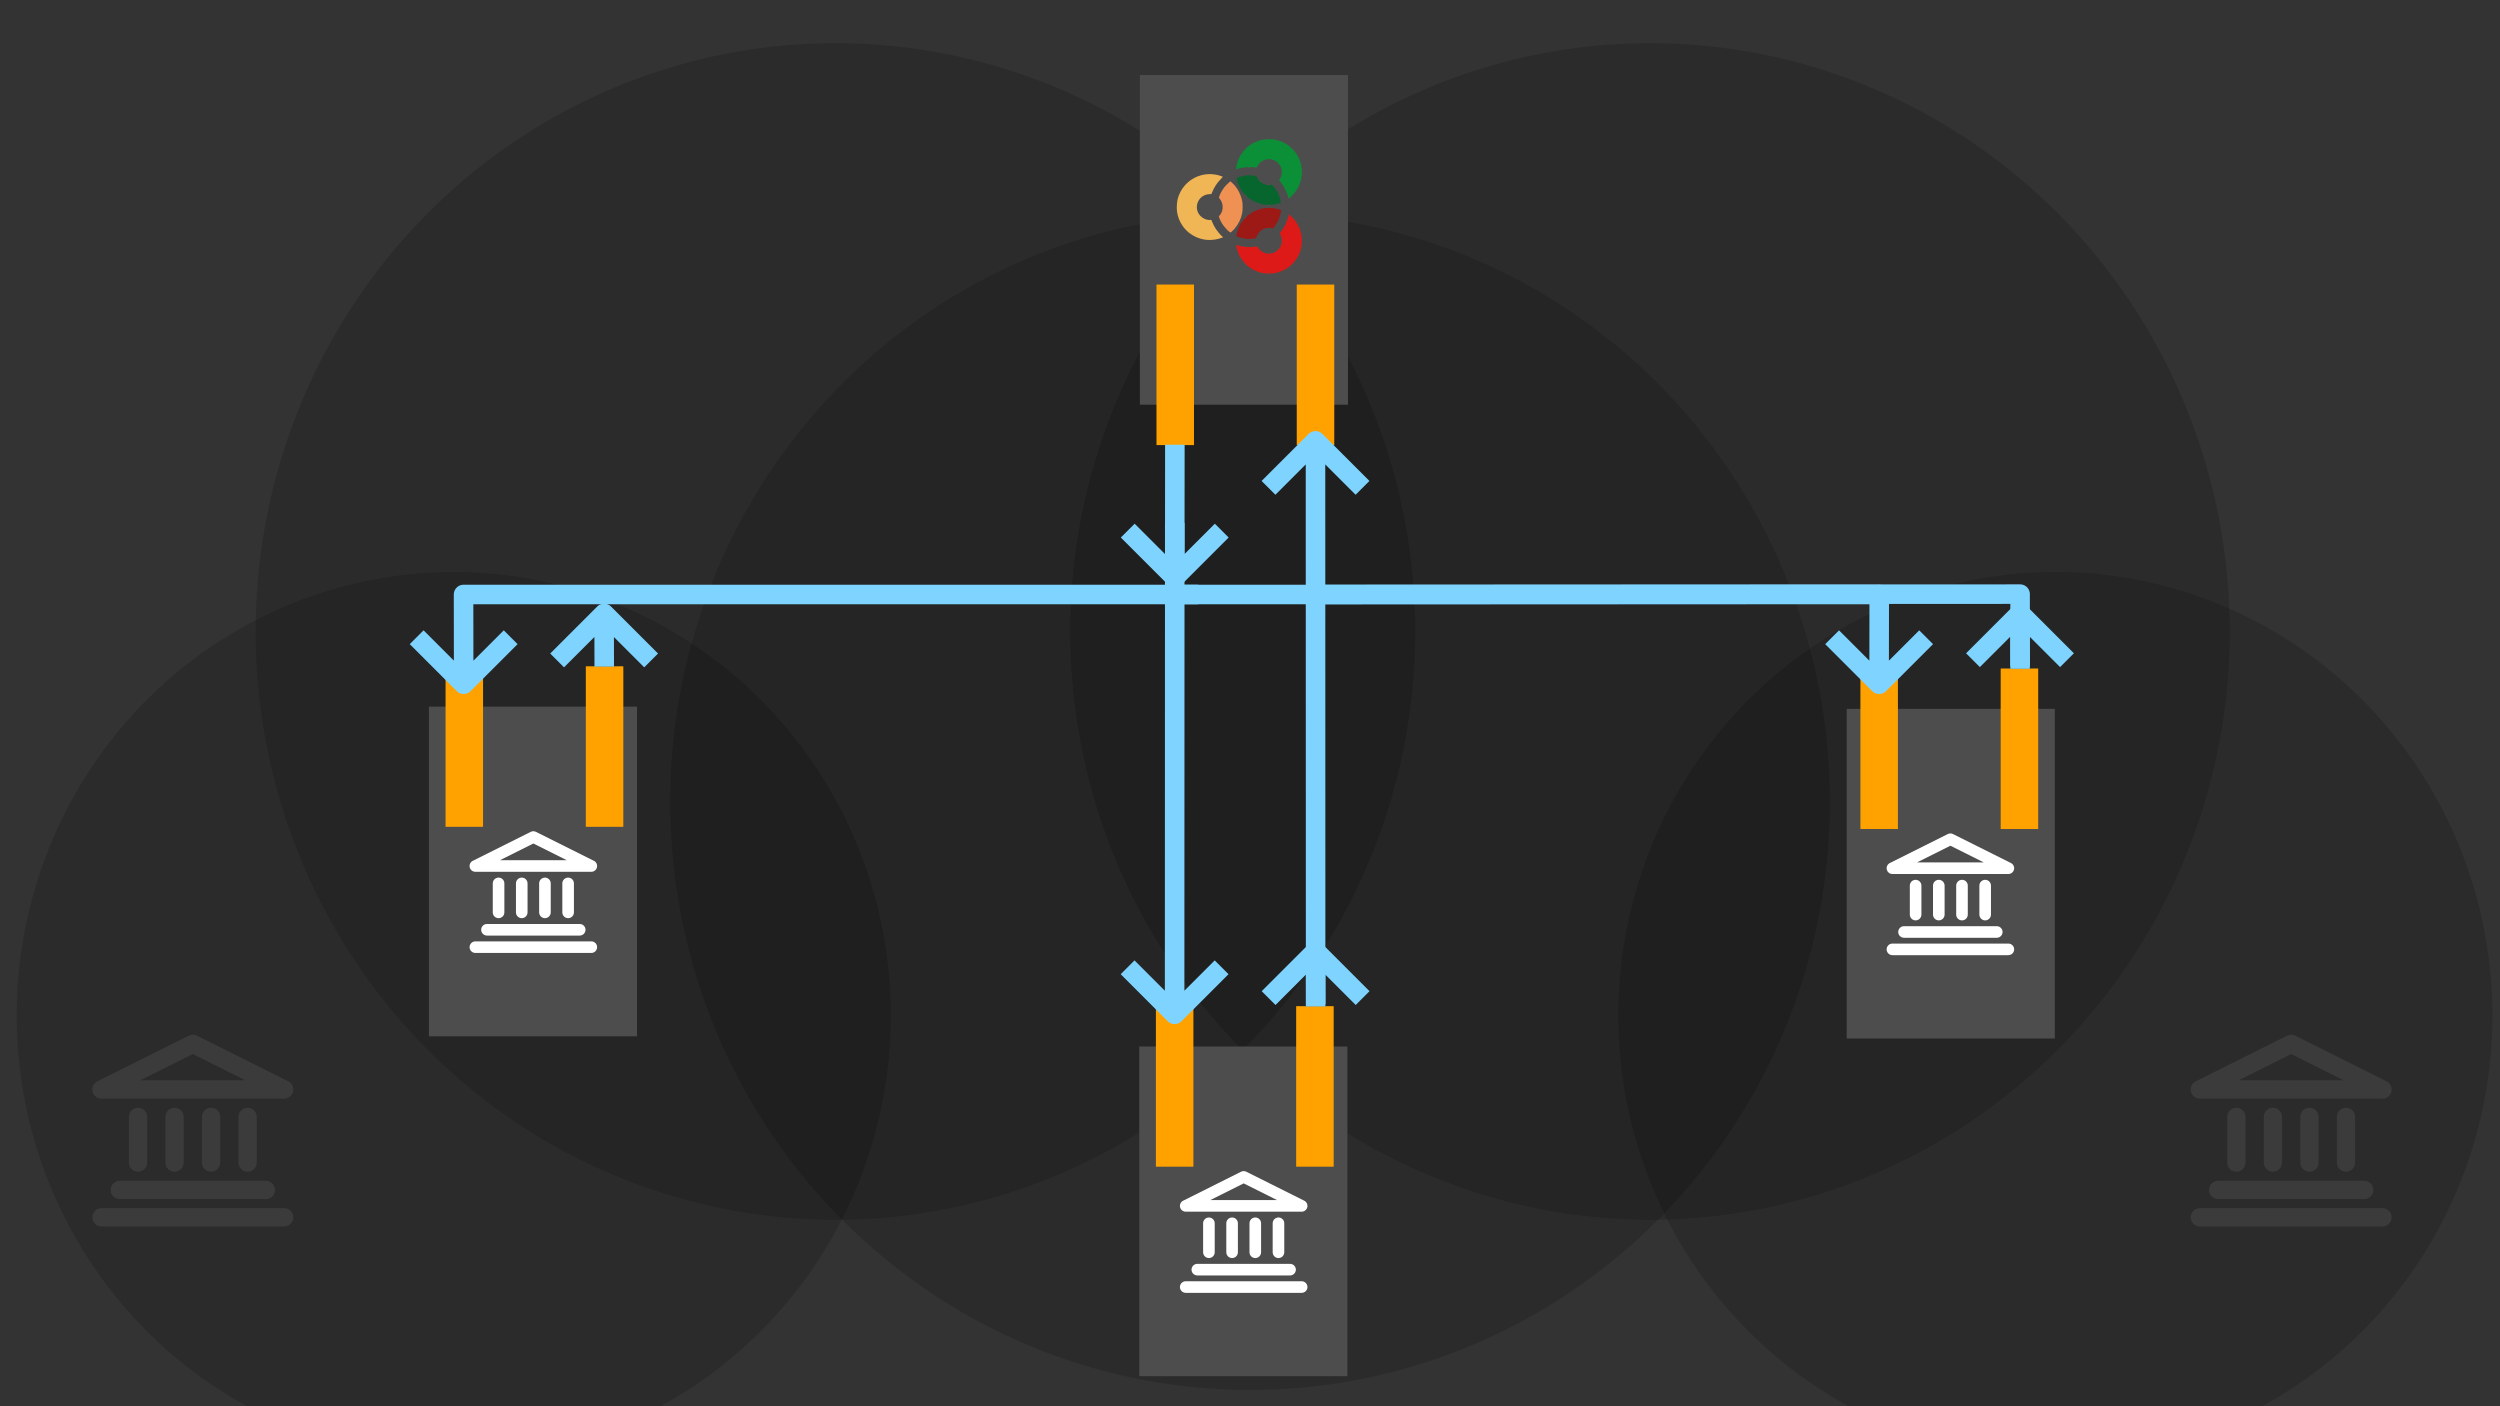 <?xml version="1.0" encoding="UTF-8" standalone="no"?>
<!-- Created with Inkscape (http://www.inkscape.org/) -->

<svg
   width="1280"
   height="720"
   viewBox="0 0 338.667 190.5"
   version="1.1"
   id="svg5"
   inkscape:version="1.2.2 (b0a8486541, 2022-12-01)"
   sodipodi:docname="consortium_rdm_setup.svg"
   xml:space="preserve"
   xmlns:inkscape="http://www.inkscape.org/namespaces/inkscape"
   xmlns:sodipodi="http://sodipodi.sourceforge.net/DTD/sodipodi-0.dtd"
   xmlns:xlink="http://www.w3.org/1999/xlink"
   xmlns="http://www.w3.org/2000/svg"
   xmlns:svg="http://www.w3.org/2000/svg"><rect x="0" y="0" width="338.667" height="190.5" fill="#333333" stroke="none"/><sodipodi:namedview
     id="namedview7"
     pagecolor="#ffffff"
     bordercolor="#666666"
     borderopacity="1.0"
     inkscape:showpageshadow="2"
     inkscape:pageopacity="0.0"
     inkscape:pagecheckerboard="0"
     inkscape:deskcolor="#d1d1d1"
     inkscape:document-units="mm"
     showgrid="false"
     inkscape:zoom="0.8409652"
     inkscape:cx="296.08835"
     inkscape:cy="299.65568"
     inkscape:window-width="3440"
     inkscape:window-height="1364"
     inkscape:window-x="0"
     inkscape:window-y="48"
     inkscape:window-maximized="1"
     inkscape:current-layer="layer1"
     showguides="false"><sodipodi:guide
       position="102.52,140.837"
       orientation="0,-1"
       id="guide95531"
       inkscape:locked="false" /><sodipodi:guide
       position="234.474,159.823"
       orientation="0,-1"
       id="guide95535"
       inkscape:locked="false" /><sodipodi:guide
       position="204.671,109.966"
       orientation="0,-1"
       id="guide96321"
       inkscape:locked="false" /><sodipodi:guide
       position="62.877,22.852"
       orientation="0,-1"
       id="guide96508"
       inkscape:locked="false" /></sodipodi:namedview><defs
     id="defs2" /><g
     inkscape:label="Layer 1"
     inkscape:groupmode="layer"
     id="layer1"><ellipse
       style="fill:black;fill-opacity:0.15;fill-rule:evenodd;stroke-width:0.595;stroke-linecap:square;stroke-linejoin:round;paint-order:stroke fill markers"
       id="ellipse85645"
       cx="61.471"
       cy="137.566"
       rx="59.214"
       ry="60.083" /><ellipse
       style="fill:black;fill-opacity:0.15;fill-rule:evenodd;stroke-width:0.79;stroke-linecap:square;stroke-linejoin:round;paint-order:stroke fill markers"
       id="ellipse24277"
       cx="223.518"
       cy="85.54"
       rx="78.544"
       ry="79.697" /><ellipse
       style="fill:black;fill-opacity:0.15;fill-rule:evenodd;stroke-width:0.79;stroke-linecap:square;stroke-linejoin:round;paint-order:stroke fill markers"
       id="ellipse24279"
       cx="169.339"
       cy="108.603"
       rx="78.544"
       ry="79.697" /><ellipse
       style="fill:black;fill-opacity:0.15;fill-rule:evenodd;stroke-width:0.79;stroke-linecap:square;stroke-linejoin:round;paint-order:stroke fill markers"
       id="path24275"
       cx="113.177"
       cy="85.54"
       rx="78.544"
       ry="79.697" /><ellipse
       style="fill:black;fill-opacity:0.15;fill-rule:evenodd;stroke-width:0.595;stroke-linecap:square;stroke-linejoin:round;paint-order:stroke fill markers"
       id="ellipse24307"
       cx="278.43"
       cy="137.566"
       rx="59.214"
       ry="60.083" /><g
       style="fill:#4d4d4d;fill-opacity:0.5"
       id="g24313"
       transform="matrix(1.237,0,0,1.237,11.275,138.931)"><path
         fill-rule="evenodd"
         clip-rule="evenodd"
         d="m 11.553,1.106 c 0.281,-0.141 0.613,-0.141 0.894,0 l 10,5 c 0.415,0.207 0.633,0.673 0.526,1.124 C 22.867,7.681 22.464,8 22,8 H 2 C 1.536,8 1.133,7.681 1.027,7.23 0.92,6.778 1.138,6.313 1.553,6.106 Z M 6.236,6 H 17.764 L 12,3.118 Z M 6,9 c 0.552,0 1,0.448 1,1 v 5 c 0,0.552 -0.448,1 -1,1 -0.552,0 -1,-0.448 -1,-1 v -5 c 0,-0.552 0.448,-1 1,-1 z m 4,0 C 10.552,9 11,9.448 11,10 v 5 c 0,0.552 -0.448,1 -1,1 -0.552,0 -1,-0.448 -1,-1 v -5 c 0,-0.552 0.448,-1 1,-1 z M 14,9 c 0.552,0 1,0.448 1,1 v 5 c 0,0.552 -0.448,1 -1,1 -0.552,0 -1,-0.448 -1,-1 v -5 c 0,-0.552 0.448,-1 1,-1 z m 4,0 c 0.552,0 1,0.448 1,1 v 5 c 0,0.552 -0.448,1 -1,1 -0.552,0 -1,-0.448 -1,-1 V 10 C 17,9.448 17.448,9 18,9 Z M 3,18 c 0,-0.552 0.448,-1 1,-1 H 20 c 0.552,0 1,0.448 1,1 0,0.552 -0.448,1 -1,1 H 4 c -0.552,0 -1,-0.448 -1,-1 z m -2,3 c 0,-0.552 0.448,-1 1,-1 H 22 c 0.552,0 1,0.448 1,1 0,0.552 -0.448,1 -1,1 H 2 C 1.448,22 1,21.552 1,21 Z"
         fill="black"
         id="path24311"
         style="fill:#4d4d4d;fill-opacity:0.5" /></g><g
       style="fill:#4d4d4d;fill-opacity:0.5"
       id="g24317"
       transform="matrix(1.237,0,0,1.237,295.534,138.931)"><path
         fill-rule="evenodd"
         clip-rule="evenodd"
         d="m 11.553,1.106 c 0.281,-0.141 0.613,-0.141 0.894,0 l 10,5 c 0.415,0.207 0.633,0.673 0.526,1.124 C 22.867,7.681 22.464,8 22,8 H 2 C 1.536,8 1.133,7.681 1.027,7.23 0.92,6.778 1.138,6.313 1.553,6.106 Z M 6.236,6 H 17.764 L 12,3.118 Z M 6,9 c 0.552,0 1,0.448 1,1 v 5 c 0,0.552 -0.448,1 -1,1 -0.552,0 -1,-0.448 -1,-1 v -5 c 0,-0.552 0.448,-1 1,-1 z m 4,0 C 10.552,9 11,9.448 11,10 v 5 c 0,0.552 -0.448,1 -1,1 -0.552,0 -1,-0.448 -1,-1 v -5 c 0,-0.552 0.448,-1 1,-1 z M 14,9 c 0.552,0 1,0.448 1,1 v 5 c 0,0.552 -0.448,1 -1,1 -0.552,0 -1,-0.448 -1,-1 v -5 c 0,-0.552 0.448,-1 1,-1 z m 4,0 c 0.552,0 1,0.448 1,1 v 5 c 0,0.552 -0.448,1 -1,1 -0.552,0 -1,-0.448 -1,-1 V 10 C 17,9.448 17.448,9 18,9 Z M 3,18 c 0,-0.552 0.448,-1 1,-1 H 20 c 0.552,0 1,0.448 1,1 0,0.552 -0.448,1 -1,1 H 4 c -0.552,0 -1,-0.448 -1,-1 z m -2,3 c 0,-0.552 0.448,-1 1,-1 H 22 c 0.552,0 1,0.448 1,1 0,0.552 -0.448,1 -1,1 H 2 C 1.448,22 1,21.552 1,21 Z"
         fill="black"
         id="path24315"
         style="fill:#4d4d4d;fill-opacity:0.5" /></g><g
       id="g79533"
       style="stroke:none"
       transform="matrix(0,-0.148,0.148,0,58.104,140.383)"><rect
         style="fill:#4d4d4d;fill-rule:evenodd;stroke:none;stroke-width:1;stroke-linecap:square;stroke-linejoin:round;stroke-dasharray:2, 4;paint-order:stroke fill markers"
         id="rect70633"
         width="301.741"
         height="190.5"
         x="0"
         y="0" /><rect
         style="fill:#ffa200;fill-opacity:1;fill-rule:evenodd;stroke:none;stroke-width:0.529;stroke-linecap:square;stroke-linejoin:round;stroke-dasharray:none;stroke-opacity:1;paint-order:stroke fill markers"
         id="rect59299"
         width="146.926"
         height="34.329"
         x="191.741"
         y="143.624" /><rect
         style="fill:#ffa200;fill-opacity:1;fill-rule:evenodd;stroke:none;stroke-width:0.529;stroke-linecap:square;stroke-linejoin:round;stroke-dasharray:none;stroke-opacity:1;paint-order:stroke fill markers"
         id="rect54242"
         width="146.926"
         height="34.329"
         x="191.741"
         y="15.229" /><g
         style="fill:white;fill-opacity:1;stroke:none"
         id="g24313-8"
         transform="matrix(0,5.306,-5.306,0,193.005,31.914)"><path
           fill-rule="evenodd"
           clip-rule="evenodd"
           d="m 11.553,1.106 c 0.281,-0.141 0.613,-0.141 0.894,0 l 10,5 c 0.415,0.207 0.633,0.673 0.526,1.124 C 22.867,7.681 22.464,8 22,8 H 2 C 1.536,8 1.133,7.681 1.027,7.23 0.92,6.778 1.138,6.313 1.553,6.106 Z M 6.236,6 H 17.764 L 12,3.118 Z M 6,9 c 0.552,0 1,0.448 1,1 v 5 c 0,0.552 -0.448,1 -1,1 -0.552,0 -1,-0.448 -1,-1 v -5 c 0,-0.552 0.448,-1 1,-1 z m 4,0 C 10.552,9 11,9.448 11,10 v 5 c 0,0.552 -0.448,1 -1,1 -0.552,0 -1,-0.448 -1,-1 v -5 c 0,-0.552 0.448,-1 1,-1 z M 14,9 c 0.552,0 1,0.448 1,1 v 5 c 0,0.552 -0.448,1 -1,1 -0.552,0 -1,-0.448 -1,-1 v -5 c 0,-0.552 0.448,-1 1,-1 z m 4,0 c 0.552,0 1,0.448 1,1 v 5 c 0,0.552 -0.448,1 -1,1 -0.552,0 -1,-0.448 -1,-1 V 10 C 17,9.448 17.448,9 18,9 Z M 3,18 c 0,-0.552 0.448,-1 1,-1 H 20 c 0.552,0 1,0.448 1,1 0,0.552 -0.448,1 -1,1 H 4 c -0.552,0 -1,-0.448 -1,-1 z m -2,3 c 0,-0.552 0.448,-1 1,-1 H 22 c 0.552,0 1,0.448 1,1 0,0.552 -0.448,1 -1,1 H 2 C 1.448,22 1,21.552 1,21 Z"
           fill="black"
           id="path24311-4"
           style="fill:white;fill-opacity:1;stroke:none" /></g></g><g
       id="g95556"
       transform="translate(0,-58.208)"><g
         id="g93443"
         style="stroke:none"
         transform="matrix(0,0.148,0.148,0,154.412,68.378)"><rect
           style="fill:#4d4d4d;fill-rule:evenodd;stroke:none;stroke-width:1;stroke-linecap:square;stroke-linejoin:round;stroke-dasharray:2, 4;paint-order:stroke fill markers"
           id="rect93433"
           width="301.741"
           height="190.5"
           x="0"
           y="0" /><rect
           style="fill:#ffa200;fill-opacity:1;fill-rule:evenodd;stroke:none;stroke-width:0.529;stroke-linecap:square;stroke-linejoin:round;stroke-dasharray:none;stroke-opacity:1;paint-order:stroke fill markers"
           id="rect93435"
           width="146.926"
           height="34.329"
           x="191.741"
           y="143.624" /><rect
           style="fill:#ffa200;fill-opacity:1;fill-rule:evenodd;stroke:none;stroke-width:0.529;stroke-linecap:square;stroke-linejoin:round;stroke-dasharray:none;stroke-opacity:1;paint-order:stroke fill markers"
           id="rect93437"
           width="146.926"
           height="34.329"
           x="191.741"
           y="15.229" /></g><g
         id="g1536"
         transform="matrix(0.119,0,0,0.115,237.337,-48.655)"
         style="font-size:91.498px;line-height:195.038px;font-family:'Roboto Slab';word-spacing:20.733px;white-space:pre;fill:#142f64;stroke-width:4.319;stroke-linecap:butt;stroke-linejoin:round;stroke-miterlimit:100000"><path
           style="fill:#f0b555;stroke-width:0.25;stroke-linecap:butt;stroke-linejoin:round;stroke-miterlimit:100000"
           d="m -620.834,1211.803 c -15.908,-1.698 -28.837,-13.058 -32.825,-28.84 -0.961,-3.802 -1.234,-6.58 -1.098,-11.176 0.136,-4.617 0.86,-8.551 2.272,-12.34 4.44,-11.915 14.088,-20.826 25.877,-23.9 7.018,-1.83 14.512,-1.54 21.375,0.827 1.229,0.424 2.407,0.865 2.618,0.98 0.306,0.167 -0.102,0.722 -2.006,2.733 -4.398,4.643 -7.622,9.718 -9.963,15.682 l -0.798,2.033 -2.337,0.16 c -5.101,0.349 -9.071,2.627 -11.729,6.73 -2.942,4.542 -3.324,10.313 -1.006,15.222 2.408,5.1 8.402,8.828 13.596,8.457 l 1.403,-0.1 0.786,2.049 c 1.229,3.205 2.749,6.187 4.616,9.062 1.813,2.791 5.463,7.201 7.042,8.509 l 0.939,0.778 -1.223,0.543 c -4.645,2.063 -12.132,3.17 -17.539,2.592 z m 28.419,-9.651 c 0.245,-0.28 0.501,-0.508 0.569,-0.508 0.068,0 -0.077,0.229 -0.322,0.508 -0.245,0.28 -0.501,0.508 -0.569,0.508 -0.068,0 0.077,-0.229 0.322,-0.508 z m -5.668,-2.605 -1.717,-1.843 1.785,1.772 c 1.658,1.646 1.897,1.913 1.717,1.913 -0.037,0 -0.841,-0.829 -1.785,-1.843 z m 8.745,-0.572 c 0.318,-0.349 0.634,-0.635 0.701,-0.635 0.068,0 -0.137,0.286 -0.455,0.635 -0.318,0.349 -0.634,0.635 -0.701,0.635 -0.068,0 0.137,-0.286 0.455,-0.635 z m -17.724,-14.781 c 0,-0.139 0.305,-0.529 0.677,-0.868 l 0.677,-0.616 -0.615,0.762 c -0.338,0.419 -0.643,0.81 -0.677,0.868 -0.034,0.058 -0.062,-0.01 -0.062,-0.146 z m 26.605,-3.793 c 0.012,-0.296 0.07,-0.356 0.149,-0.154 0.071,0.184 0.062,0.403 -0.019,0.487 -0.082,0.085 -0.14,-0.066 -0.129,-0.334 z m 0.246,-1.525 c 0.012,-0.296 0.07,-0.356 0.149,-0.154 0.071,0.183 0.062,0.403 -0.019,0.487 -0.082,0.084 -0.14,-0.066 -0.129,-0.334 z m 0.275,-2.012 c 0.005,-0.419 0.06,-0.56 0.123,-0.313 0.062,0.247 0.058,0.59 -0.009,0.762 -0.067,0.172 -0.119,-0.031 -0.113,-0.45 z m -22.922,-1.038 c 0.012,-0.296 0.07,-0.356 0.149,-0.154 0.071,0.183 0.062,0.403 -0.019,0.487 -0.082,0.084 -0.14,-0.066 -0.129,-0.334 z m 0.301,-2.647 c 0,-0.769 0.046,-1.083 0.103,-0.699 0.056,0.384 0.056,1.013 0,1.398 -0.056,0.385 -0.103,0.07 -0.103,-0.699 z m 51.689,-2.474 c 0.647,-0.053 1.644,-0.052 2.215,0 0.571,0.053 0.042,0.096 -1.177,0.096 -1.218,-8e-4 -1.686,-0.044 -1.039,-0.097 z m -29.077,-1.338 c 0,-0.349 0.056,-0.492 0.124,-0.318 0.068,0.175 0.068,0.461 0,0.635 -0.068,0.175 -0.124,0.031 -0.124,-0.318 z m -0.266,-2.182 c 0.012,-0.296 0.07,-0.356 0.149,-0.154 0.071,0.184 0.062,0.403 -0.019,0.487 -0.082,0.084 -0.14,-0.066 -0.129,-0.334 z m -25.898,-3.855 c -0.306,-0.403 -0.297,-0.412 0.093,-0.096 0.237,0.192 0.431,0.392 0.431,0.445 0,0.209 -0.202,0.074 -0.524,-0.349 z m 29.432,-3.939 -0.723,-0.826 0.8,0.747 c 0.746,0.696 0.913,0.905 0.723,0.905 -0.042,0 -0.402,-0.372 -0.8,-0.826 z m -24.478,-9.182 c 0,-0.053 0.194,-0.253 0.431,-0.445 0.39,-0.316 0.399,-0.307 0.093,0.096 -0.322,0.423 -0.524,0.558 -0.524,0.349 z m 1.6,-1.937 c 0.245,-0.28 0.501,-0.508 0.569,-0.508 0.068,0 -0.077,0.229 -0.322,0.508 -0.245,0.28 -0.501,0.508 -0.569,0.508 -0.068,0 0.077,-0.229 0.322,-0.508 z m 10.677,-0.445 c -0.306,-0.403 -0.297,-0.412 0.093,-0.096 0.41,0.332 0.54,0.541 0.338,0.541 -0.051,0 -0.245,-0.2 -0.431,-0.445 z m 42.832,-0.762 c -0.306,-0.403 -0.297,-0.412 0.093,-0.096 0.41,0.332 0.54,0.541 0.338,0.541 -0.051,0 -0.245,-0.2 -0.431,-0.445 z m -4.584,0.01 c 0.372,-0.058 0.982,-0.058 1.354,0 0.372,0.058 0.068,0.106 -0.677,0.106 -0.745,0 -1.049,-0.048 -0.677,-0.106 z m -45.724,-2.105 c 0.245,-0.28 0.501,-0.508 0.569,-0.508 0.068,0 -0.077,0.229 -0.322,0.508 -0.245,0.28 -0.501,0.508 -0.569,0.508 -0.068,0 0.077,-0.229 0.322,-0.508 z m 3.423,-1.334 -0.469,-0.572 0.554,0.484 c 0.52,0.455 0.666,0.659 0.469,0.659 -0.047,0 -0.296,-0.257 -0.554,-0.572 z m 32.501,-1.017 -0.723,-0.826 0.8,0.746 c 0.746,0.696 0.913,0.906 0.723,0.906 -0.042,0 -0.402,-0.372 -0.8,-0.826 z m -14.923,-6.972 c 0.178,-0.073 0.39,-0.064 0.472,0.02 0.082,0.084 -0.064,0.144 -0.323,0.134 -0.287,-0.012 -0.345,-0.072 -0.149,-0.154 z m 5.908,0 c 0.178,-0.073 0.39,-0.064 0.472,0.02 0.082,0.084 -0.064,0.144 -0.323,0.134 -0.287,-0.012 -0.345,-0.072 -0.149,-0.154 z m 56.929,-0.483 c 0.012,-0.296 0.07,-0.356 0.149,-0.153 0.071,0.183 0.062,0.403 -0.019,0.487 -0.082,0.084 -0.14,-0.066 -0.129,-0.334 z m 0,-6.608 c 0.012,-0.296 0.07,-0.356 0.149,-0.154 0.071,0.183 0.062,0.403 -0.019,0.487 -0.082,0.084 -0.14,-0.066 -0.129,-0.334 z m -60.386,-2.578 c 0.442,-0.057 1.107,-0.055 1.477,0 0.37,0.058 0.008,0.104 -0.804,0.103 -0.812,0 -1.115,-0.049 -0.673,-0.105 z"
           id="path209"
           sodipodi:nodetypes="csccssssscscsccssscscccscscscssscscsccccsccccsccccscccccccccscccssssccsccscssscscccscsssscssssscsssssssccsccccsccsssssssssccsscscsssccccccccccccccccccccccccc" /><path
           style="fill:#ef9152;stroke-width:0.25;stroke-linecap:butt;stroke-linejoin:round;stroke-miterlimit:100000"
           d="m -551.491,1251.524 c 0.846,-0.05 2.231,-0.05 3.077,0 0.846,0.05 0.154,0.09 -1.539,0.09 -1.692,0 -2.385,-0.041 -1.538,-0.09 z m -3.431,-0.24 c 0.178,-0.073 0.39,-0.065 0.472,0.019 0.082,0.084 -0.064,0.144 -0.323,0.134 -0.287,-0.012 -0.345,-0.073 -0.149,-0.154 z m 9.585,0 c 0.169,-0.071 0.446,-0.071 0.615,0 0.169,0.071 0.031,0.128 -0.308,0.128 -0.338,0 -0.477,-0.058 -0.308,-0.128 z m 1.739,-0.26 c 0.178,-0.073 0.39,-0.064 0.472,0.019 0.082,0.085 -0.064,0.144 -0.323,0.134 -0.287,-0.012 -0.345,-0.072 -0.149,-0.154 z m 18.508,-9.072 c 0,-0.053 0.194,-0.253 0.431,-0.445 0.39,-0.316 0.399,-0.307 0.093,0.096 -0.322,0.423 -0.524,0.558 -0.524,0.349 z m -51.582,-1.747 -0.973,-1.08 1.046,1.005 c 0.575,0.552 1.046,1.039 1.046,1.08 0,0.192 -0.214,-10e-5 -1.119,-1.005 z m 54.29,-1.049 c 0,-0.053 0.194,-0.253 0.431,-0.445 0.39,-0.316 0.399,-0.307 0.093,0.096 -0.322,0.423 -0.524,0.558 -0.524,0.349 z m -29.601,-11.255 c 0.169,-0.071 0.446,-0.071 0.615,0 0.169,0.071 0.031,0.128 -0.308,0.128 -0.338,0 -0.477,-0.058 -0.308,-0.128 z m 3.446,0 c 0.169,-0.071 0.446,-0.071 0.615,0 0.169,0.071 0.031,0.128 -0.308,0.128 -0.338,0 -0.477,-0.058 -0.308,-0.128 z m -24.622,-7.64 c 0.437,-0.056 1.212,-0.057 1.723,0 0.511,0.055 0.153,0.101 -0.795,0.102 -0.948,10e-4 -1.366,-0.044 -0.929,-0.1 z m -3.687,-0.239 c 0.169,-0.071 0.446,-0.071 0.615,0 0.169,0.071 0.031,0.128 -0.308,0.128 -0.338,0 -0.477,-0.058 -0.308,-0.128 z m 8.743,-0.01 c 0.24,-0.064 0.572,-0.06 0.738,0.01 0.167,0.07 -0.029,0.122 -0.435,0.117 -0.406,0 -0.543,-0.062 -0.303,-0.127 z m -10.697,-0.252 c 0.178,-0.073 0.39,-0.065 0.472,0.019 0.082,0.084 -0.064,0.144 -0.323,0.134 -0.287,-0.011 -0.345,-0.073 -0.149,-0.154 z m 12.8,0 c 0.178,-0.073 0.39,-0.065 0.472,0.019 0.082,0.084 -0.064,0.144 -0.323,0.134 -0.287,-0.011 -0.345,-0.073 -0.149,-0.154 z m -21.104,-0.483 c 0.012,-0.296 0.07,-0.356 0.149,-0.154 0.071,0.184 0.062,0.403 -0.019,0.487 -0.082,0.084 -0.14,-0.066 -0.129,-0.334 z m 74.341,-1.271 c 0.012,-0.296 0.07,-0.356 0.149,-0.154 0.071,0.184 0.062,0.403 -0.019,0.487 -0.082,0.084 -0.14,-0.066 -0.129,-0.334 z m 0.284,-2.393 c 0,-0.489 0.051,-0.689 0.113,-0.445 0.062,0.245 0.062,0.645 0,0.889 -0.062,0.245 -0.113,0.045 -0.113,-0.445 z m -22.931,-0.656 c 0.012,-0.296 0.07,-0.356 0.149,-0.154 0.071,0.183 0.062,0.403 -0.019,0.487 -0.082,0.084 -0.14,-0.066 -0.129,-0.334 z m 0,-4.321 c 0.012,-0.296 0.07,-0.356 0.149,-0.154 0.071,0.184 0.062,0.403 -0.019,0.487 -0.082,0.084 -0.14,-0.066 -0.129,-0.334 z m -39.221,-0.019 c 0.169,-0.071 0.446,-0.071 0.615,0 0.169,0.07 0.031,0.128 -0.308,0.128 -0.338,0 -0.477,-0.058 -0.308,-0.128 z m 4.312,-0.01 c 0.24,-0.064 0.572,-0.06 0.738,0.01 0.167,0.07 -0.029,0.122 -0.435,0.117 -0.406,0 -0.543,-0.062 -0.303,-0.127 z m 57.844,-0.713 c 0.003,-0.559 0.053,-0.758 0.112,-0.442 0.059,0.316 0.057,0.774 -0.005,1.017 -0.062,0.243 -0.11,-0.015 -0.107,-0.575 z m -0.289,-2.563 c 0.012,-0.296 0.07,-0.356 0.149,-0.154 0.071,0.183 0.062,0.403 -0.019,0.487 -0.082,0.084 -0.14,-0.066 -0.129,-0.334 z m -0.246,-1.525 c 0.012,-0.296 0.07,-0.356 0.149,-0.154 0.071,0.184 0.062,0.403 -0.019,0.487 -0.082,0.084 -0.14,-0.066 -0.129,-0.334 z m -84.554,-6.015 c -4.46,-4.586 -7.378,-9.248 -8.886,-14.196 l -0.434,-1.425 1.039,-1.358 c 2.255,-2.945 3.308,-6.016 3.308,-9.644 0,-3.596 -1.276,-7.259 -3.437,-9.866 -0.464,-0.559 -0.843,-1.196 -0.843,-1.415 0,-0.626 1.413,-4.161 2.501,-6.257 2.145,-4.132 5.193,-8.07 8.47,-10.943 l 2.08,-1.823 1.64,1.486 c 5.741,5.204 9.935,12.842 11.699,21.303 0.783,3.755 0.783,10.8 7.4e-4,14.815 -1.334,6.846 -4.137,12.798 -8.517,18.086 -1.963,2.369 -4.361,4.603 -4.943,4.603 -0.221,0 -1.876,-1.515 -3.677,-3.368 z m 75.641,-12.835 c -0.306,-0.403 -0.297,-0.412 0.093,-0.096 0.41,0.332 0.54,0.541 0.338,0.541 -0.051,0 -0.245,-0.2 -0.431,-0.445 z m -54.739,-1.589 c 0.667,-0.699 1.268,-1.271 1.335,-1.271 0.068,0 -0.422,0.572 -1.089,1.271 -0.667,0.699 -1.268,1.271 -1.335,1.271 -0.068,0 0.422,-0.572 1.089,-1.271 z m 23.693,-11.351 c 0.169,-0.071 0.446,-0.071 0.615,0 0.169,0.07 0.031,0.128 -0.308,0.128 -0.338,0 -0.477,-0.058 -0.308,-0.128 z m 5.416,0 c 0.169,-0.071 0.446,-0.071 0.615,0 0.169,0.07 0.031,0.128 -0.308,0.128 -0.338,0 -0.477,-0.058 -0.308,-0.128 z"
           id="path207"
           sodipodi:nodetypes="ssssccccccssccccccccccccscsssccccccsscccsscccccccssssccccccccccccccccsscccssccsssscsscccssccccsccccccccsccccsscccssccssccssssscssccssccscccscscccsccccscc" /><path
           style="fill:#dd1a17;stroke-width:0.25;stroke-linecap:butt;stroke-linejoin:round;stroke-miterlimit:100000"
           d="m -556.229,1251.066 c -8.252,-1.567 -15.156,-5.38 -20.843,-11.511 -3.42,-3.687 -6.028,-7.881 -7.825,-12.585 -0.852,-2.231 -1.836,-5.967 -2.095,-7.96 l -0.171,-1.314 1.852,0.607 c 6.179,2.026 14.49,2.587 20.575,1.39 0.737,-0.145 1.405,-0.177 1.485,-0.07 0.08,0.106 0.577,0.859 1.103,1.672 2.668,4.125 7.453,6.787 12.187,6.777 4.169,-0.01 7.265,-1.372 10.36,-4.563 3.121,-3.218 4.42,-6.37 4.42,-10.73 0,-2.573 -0.466,-4.552 -1.647,-6.987 l -0.884,-1.824 1.112,-1.353 c 3.784,-4.603 7.136,-11.572 8.721,-18.132 l 0.641,-2.653 1.013,0.818 c 1.785,1.441 4.707,4.59 6.239,6.723 6.727,9.367 9.096,20.606 6.718,31.873 -1.878,8.903 -7.026,17.143 -14.146,22.645 -3.975,3.071 -9.729,5.751 -14.907,6.941 -2.62,0.602 -11.21,0.748 -13.908,0.235 z"
           id="path205" /><path
           style="fill:#0b8f37;stroke-width:0.25;stroke-linecap:butt;stroke-linejoin:round;stroke-miterlimit:100000"
           d="m -546.06,1170.462 c 0.178,-0.073 0.39,-0.065 0.472,0.019 0.082,0.085 -0.064,0.144 -0.323,0.134 -0.287,-0.012 -0.345,-0.073 -0.149,-0.154 z m 18.392,-7.769 c -0.056,-0.175 -0.341,-1.233 -0.634,-2.351 -1.541,-5.876 -4.661,-12.039 -8.654,-17.09 l -1.455,-1.84 0.601,-0.828 c 0.958,-1.319 1.636,-2.884 2.15,-4.956 2.36,-9.526 -4.665,-18.849 -14.219,-18.87 -2.454,-0.01 -4.035,0.38 -6.474,1.578 -2.716,1.333 -5.373,4.01 -6.65,6.698 l -0.854,1.798 -1.056,-0.204 c -5.941,-1.146 -14.365,-0.555 -20.43,1.434 -1.035,0.339 -1.926,0.572 -1.979,0.517 -0.194,-0.2 0.687,-5.149 1.313,-7.377 1.866,-6.641 4.881,-11.909 9.615,-16.795 5.105,-5.27 11.707,-8.918 19.143,-10.576 3.651,-0.814 10.969,-0.807 14.683,0.015 7.671,1.697 13.8,5.111 19.21,10.699 5.002,5.167 8.277,11.127 9.923,18.056 2.953,12.432 -0.096,25.311 -8.31,35.096 -1.461,1.741 -5.27,5.315 -5.664,5.315 -0.087,0 -0.204,-0.143 -0.26,-0.318 z m -46.932,-1.398 c -0.306,-0.403 -0.297,-0.412 0.093,-0.096 0.41,0.332 0.54,0.541 0.338,0.541 -0.051,0 -0.245,-0.2 -0.431,-0.445 z m -3.939,-4.066 c -0.306,-0.403 -0.297,-0.412 0.093,-0.096 0.41,0.332 0.54,0.541 0.338,0.541 -0.051,0 -0.245,-0.2 -0.431,-0.445 z m 33.724,-8.641 c -0.306,-0.403 -0.297,-0.412 0.093,-0.096 0.237,0.192 0.431,0.392 0.431,0.445 0,0.209 -0.202,0.074 -0.524,-0.349 z m -29.688,-12.947 c 0.24,-0.064 0.572,-0.06 0.738,0.01 0.167,0.07 -0.029,0.122 -0.435,0.117 -0.406,-0.01 -0.543,-0.062 -0.303,-0.127 z m 3.939,0 c 0.239,-0.064 0.572,-0.06 0.738,0.01 0.167,0.07 -0.029,0.122 -0.435,0.117 -0.406,-0.01 -0.543,-0.062 -0.303,-0.127 z"
           id="path203"
           sodipodi:nodetypes="cccccccscsscssccssssscssssccccscccsscccsscccccccccccc" /><path
           style="fill:#9c1916;stroke-width:0.25;stroke-linecap:butt;stroke-linejoin:round;stroke-miterlimit:100000"
           d="m -574.691,1210.642 c -3.821,-0.382 -7.309,-1.196 -10.54,-2.459 l -1.925,-0.752 0.168,-1.051 c 0.313,-1.964 1.326,-5.696 2.074,-7.639 2.046,-5.318 4.485,-9.126 8.484,-13.245 4.533,-4.67 9.023,-7.54 14.904,-9.527 4.126,-1.395 7.05,-1.866 11.575,-1.866 4.443,0 7.418,0.465 11.377,1.778 l 2.638,0.875 -0.132,0.816 c -0.822,5.098 -1.952,8.92 -3.687,12.473 -1.09,2.231 -3.389,5.85 -4.764,7.496 -0.703,0.842 -0.725,0.849 -1.657,0.508 -0.608,-0.222 -1.998,-0.338 -3.899,-0.327 -3.291,0.019 -4.938,0.487 -7.657,2.174 -2.717,1.685 -5.901,6.041 -6.392,8.746 -0.086,0.474 -0.284,0.965 -0.439,1.09 -0.67,0.54 -7.604,1.163 -10.128,0.911 z"
           id="path201" /><path
           style="fill:#07662e;stroke-width:0.25;stroke-linecap:butt;stroke-linejoin:round;stroke-miterlimit:100000"
           d="m -554.383,1170.47 c -1.945,-0.263 -6.614,-1.453 -8.474,-2.16 -2.709,-1.03 -6.644,-3.183 -9.074,-4.965 -2.657,-1.949 -6.573,-6.015 -8.466,-8.791 -1.748,-2.564 -3.909,-6.818 -4.869,-9.587 -0.891,-2.569 -1.647,-5.91 -1.396,-6.169 0.35,-0.361 4.982,-1.898 7.047,-2.338 2.821,-0.601 6.804,-0.925 9.231,-0.751 1.937,0.139 6.174,0.766 6.262,0.927 0.021,0.039 0.467,0.982 0.991,2.098 2.77,5.897 9.657,9.535 15.64,8.262 l 1.108,-0.236 1.168,1.327 c 4.49,5.099 7.699,12.015 8.893,19.164 l 0.135,0.808 -1.952,0.671 c -3.744,1.288 -6.194,1.684 -10.952,1.773 -2.437,0.046 -4.819,0.031 -5.292,-0.035 z"
           id="path199"
           sodipodi:nodetypes="cssssssscsscsscsscc" /></g></g><use
       x="0"
       y="0"
       xlink:href="#g79533"
       id="use93431"
       transform="matrix(-1,0,0,1,336.465,0.299)" /><path
       id="path62321"
       style="fill:none;fill-opacity:1;stroke:#7fd4ff;stroke-width:2.646;stroke-linecap:butt;stroke-linejoin:round;stroke-dasharray:none;stroke-opacity:1;paint-order:markers fill stroke"
       d="m 248.19,86.324 6.368,6.368 6.368,-6.368 M 159.138,70.832 v 9.701 h 95.436 l -0.017,12.158"
       sodipodi:nodetypes="ccccccc" /><path
       id="path96323"
       style="fill:none;fill-opacity:1;stroke:#7fd4ff;stroke-width:2.646;stroke-linecap:butt;stroke-linejoin:round;stroke-dasharray:none;stroke-opacity:1;paint-order:markers fill stroke"
       d="M 273.656,90.603 V 80.484 l -95.466,0.05"
       sodipodi:nodetypes="ccc" /><path
       id="path96325"
       style="fill:none;fill-opacity:1;stroke:#7fd4ff;stroke-width:2.646;stroke-linecap:butt;stroke-linejoin:round;stroke-dasharray:none;stroke-opacity:1;paint-order:markers fill stroke"
       d="m 69.181,86.324 -6.368,6.368 -6.368,-6.368 m 105.892,-5.79 -99.541,0 0.017,12.158"
       sodipodi:nodetypes="cccccc" /><use
       x="0"
       y="0"
       xlink:href="#g79533"
       id="use96327"
       transform="translate(96.228,46.042)" /><path
       id="path96329"
       style="fill:none;fill-opacity:1;stroke:#7fd4ff;stroke-width:2.646;stroke-linecap:butt;stroke-linejoin:round;stroke-dasharray:none;stroke-opacity:1;paint-order:markers fill stroke"
       d="m 152.753,131.036 6.368,6.368 6.368,-6.368 m -6.351,-50.502 -0.017,56.87"
       sodipodi:nodetypes="ccccc" /><path
       id="path96331"
       style="fill:none;fill-opacity:1;stroke:#7fd4ff;stroke-width:2.646;stroke-linecap:butt;stroke-linejoin:round;stroke-dasharray:none;stroke-opacity:1;paint-order:markers fill stroke"
       d="m 171.839,66.088 6.368,-6.368 6.368,6.368 m -6.351,70.258 -0.017,-76.626"
       sodipodi:nodetypes="ccccc" /><path
       id="path96333"
       style="fill:none;fill-opacity:1;stroke:#7fd4ff;stroke-width:2.646;stroke-linecap:butt;stroke-linejoin:round;stroke-dasharray:none;stroke-opacity:1;paint-order:markers fill stroke"
       d="m 75.47,89.468 6.368,-6.368 6.368,6.368 m -6.351,0.836 -0.017,-7.204"
       sodipodi:nodetypes="ccccc" /><path
       id="path96337"
       style="fill:none;fill-opacity:1;stroke:#7fd4ff;stroke-width:2.646;stroke-linecap:butt;stroke-linejoin:round;stroke-dasharray:none;stroke-opacity:1;paint-order:markers fill stroke"
       d="m 267.271,89.433 6.368,-6.368 6.368,6.368 m -6.351,0.836 -0.017,-7.204"
       sodipodi:nodetypes="ccccc" /><path
       id="path96339"
       style="fill:none;fill-opacity:1;stroke:#7fd4ff;stroke-width:2.646;stroke-linecap:butt;stroke-linejoin:round;stroke-dasharray:none;stroke-opacity:1;paint-order:markers fill stroke"
       d="m 152.77,71.88 6.368,6.368 6.368,-6.368 m -6.351,-11.631 -0.017,17.999"
       sodipodi:nodetypes="ccccc" /><path
       id="path96341"
       style="fill:none;fill-opacity:1;stroke:#7fd4ff;stroke-width:2.646;stroke-linecap:butt;stroke-linejoin:round;stroke-dasharray:none;stroke-opacity:1;paint-order:markers fill stroke"
       d="m 171.853,135.209 6.368,-6.368 6.368,6.368 m -6.351,0.836 -0.017,-7.204"
       sodipodi:nodetypes="ccccc" /></g><style
     type="text/css"
     id="style9393">
<![CDATA[
	.st0{fill:#000000;}
]]>
</style></svg>
